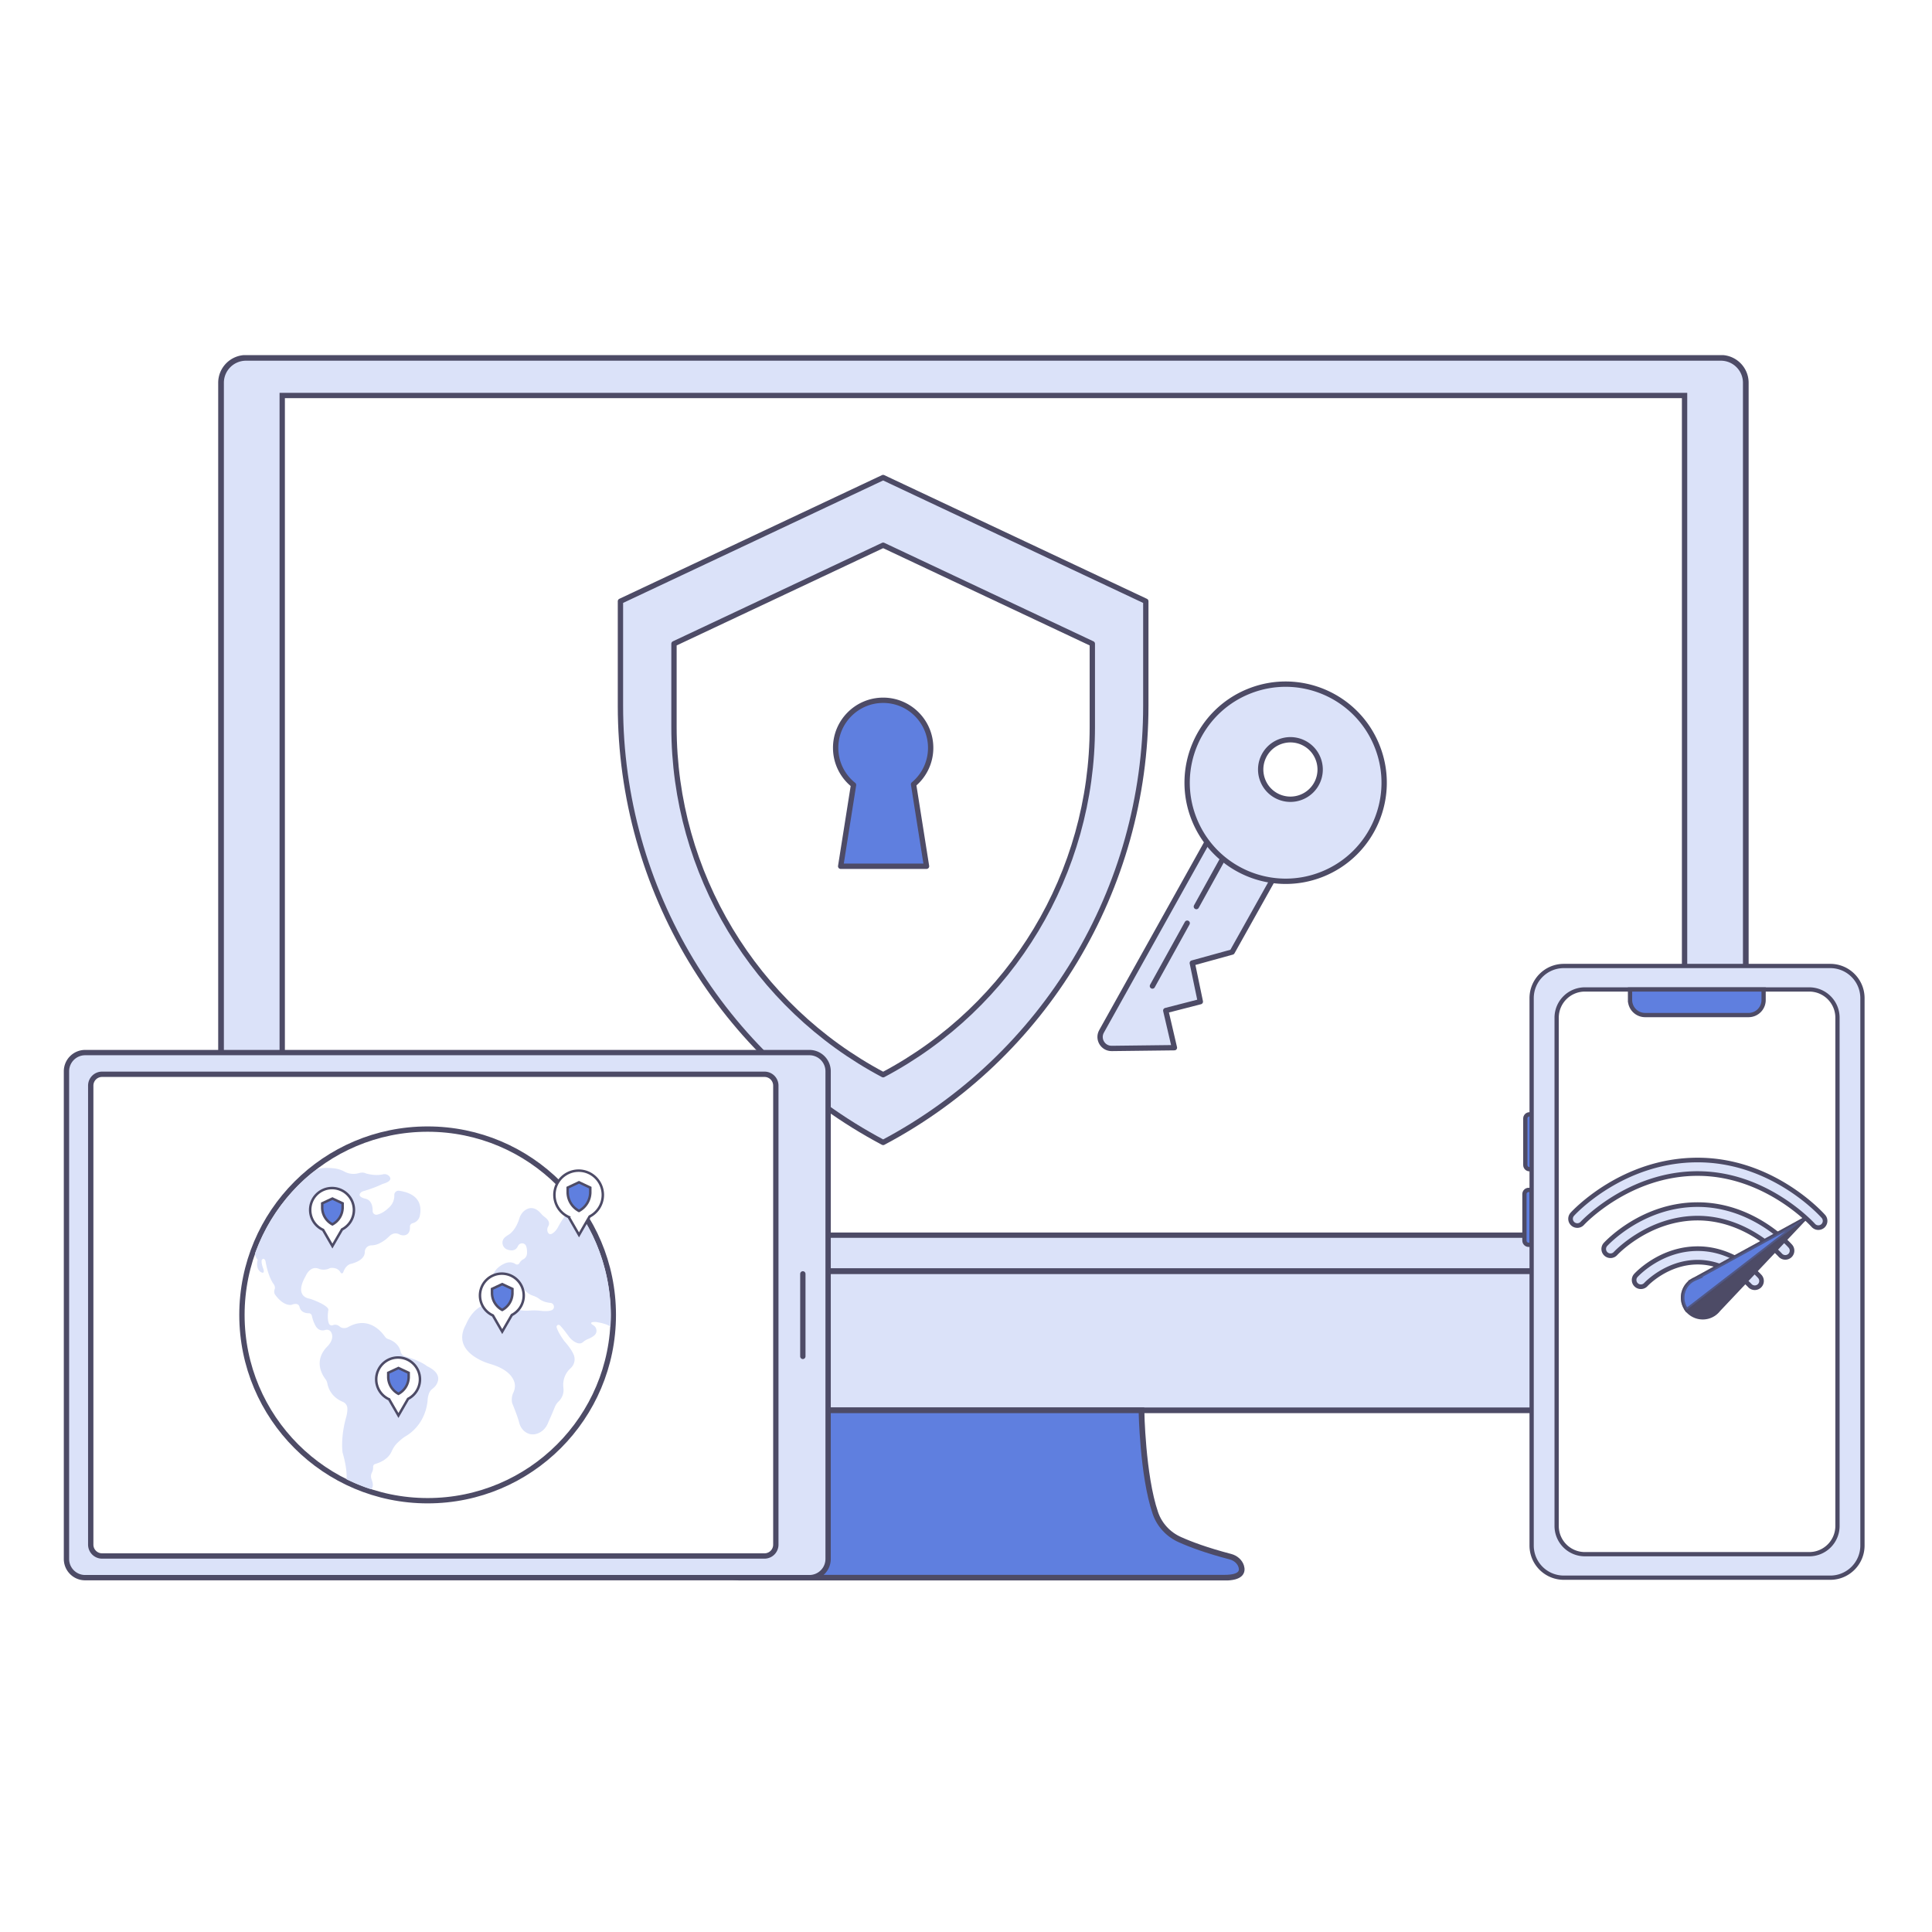 <svg xmlns="http://www.w3.org/2000/svg" width="544" height="544" fill="none" viewBox="0 0 544 544"><path fill="#fff" d="M0 0h544v544H0z"/><g clip-path="url(#a)"><path fill="#DBE2F9" stroke="#4D4B66" stroke-miterlimit="10" stroke-width="1.6" d="M491.558 357.954H62.239V107.783a7.02 7.02 0 0 1 7.014-7.018h415.302c3.869 0 7.013 3.145 7.013 7.018v250.171z"/><path fill="#fff" stroke="#4D4B66" stroke-miterlimit="10" stroke-width="1.5" d="M474.331 111.358H79.467V347.79H474.33z"/><path fill="#DBE2F9" stroke="#4D4B66" stroke-miterlimit="10" stroke-width="1.6" d="M486.016 397.107H67.791a5.55 5.55 0 0 1-5.552-5.555v-33.608h429.329v33.608c-.01 3.069-2.494 5.555-5.552 5.555Z"/><path fill="#5F7FDF" stroke="#4D4B66" stroke-miterlimit="10" stroke-width="1.6" d="M344.824 444.235H208.963c-4.624 0-5.121-1.683-4.663-3.193.44-1.358 1.644-2.353 3.039-2.716 6.707-1.759 11.313-3.48 14.237-4.8 3.229-1.434 5.752-4.149 6.898-7.496 3.631-10.594 3.937-28.923 3.937-28.923h88.994s.286 18.339 3.917 28.923c1.147 3.347 3.669 6.062 6.918 7.496 2.924 1.32 7.51 3.041 14.237 4.8 1.376.363 2.599 1.358 3.019 2.716.468 1.51-.048 3.193-4.672 3.193Z"/><path fill="#5F7FDF" stroke="#4D4B66" stroke-miterlimit="10" stroke-width="1.2" d="M430.674 329.222h.831v-15.46h-.831c-.659 0-1.185.535-1.185 1.185v13.08c0 .669.526 1.195 1.185 1.195Zm-.248 21.284h.831v-15.461h-.831c-.659 0-1.185.535-1.185 1.186v13.079c0 .67.535 1.196 1.185 1.196Z"/><path fill="#DBE2F9" stroke="#4D4B66" stroke-linecap="round" stroke-linejoin="round" stroke-miterlimit="10" stroke-width="1.2" d="M440.325 444.235h75.034c5.007 0 9.058-4.063 9.058-9.064V281.062c0-5.01-4.061-9.064-9.058-9.064h-75.034c-5.007 0-9.058 4.064-9.058 9.064v154.109a9.056 9.056 0 0 0 9.058 9.064"/><path fill="#fff" stroke="#4D4B66" stroke-linecap="round" stroke-linejoin="round" stroke-miterlimit="10" stroke-width="1.2" d="M446.258 437.618h63.177a7.95 7.95 0 0 0 7.95-7.955V286.559c0-4.388-3.555-7.955-7.95-7.955h-63.177a7.95 7.95 0 0 0-7.949 7.955v143.114a7.944 7.944 0 0 0 7.949 7.945"/><path fill="#5F7FDF" stroke="#4D4B66" stroke-miterlimit="10" stroke-width="1.2" d="M463.218 285.814h29.133a4.23 4.23 0 0 0 4.233-4.236v-2.964h-37.608v2.964a4.25 4.25 0 0 0 4.242 4.236Z"/><path fill="#DBE2F9" stroke="#4D4B66" stroke-linecap="round" stroke-linejoin="round" stroke-miterlimit="10" stroke-width="1.3" d="M511.996 345.667c-.526 0-1.051-.22-1.424-.64-.124-.144-13.167-14.591-32.573-14.591-19.415 0-32.343 13.883-32.467 14.027a1.9 1.9 0 0 1-2.685.124 1.905 1.905 0 0 1-.124-2.687c.564-.621 14.141-15.269 35.276-15.269 21.155 0 34.847 15.231 35.42 15.881a1.906 1.906 0 0 1-.162 2.687 1.92 1.92 0 0 1-1.261.468"/><path fill="#DBE2F9" stroke="#4D4B66" stroke-linecap="round" stroke-linejoin="round" stroke-miterlimit="10" stroke-width="1.3" d="M502.689 354.043c-.525 0-1.051-.22-1.423-.641-.086-.105-9.412-10.412-23.247-10.412-13.903 0-23.085 9.905-23.18 10.011a1.902 1.902 0 0 1-2.809-2.563c.42-.459 10.424-11.253 25.989-11.253 15.584 0 25.674 11.225 26.094 11.703a1.905 1.905 0 0 1-.162 2.686 1.9 1.9 0 0 1-1.262.469"/><path fill="#DBE2F9" stroke="#4D4B66" stroke-linecap="round" stroke-linejoin="round" stroke-miterlimit="10" stroke-width="1.3" d="M494.1 362.591c-.526 0-1.051-.22-1.424-.641-.057-.067-5.953-6.559-14.638-6.559-8.762 0-14.552 6.234-14.609 6.301a1.9 1.9 0 1 1-2.81-2.562c.277-.306 6.985-7.544 17.419-7.544 10.443 0 17.208 7.525 17.485 7.84a1.906 1.906 0 0 1-.162 2.687 1.93 1.93 0 0 1-1.261.478"/><path fill="#4D4B66" stroke="#4D4B66" stroke-miterlimit="10" d="M474.933 368.834a5.75 5.75 0 0 0 5.971 2.008 5.66 5.66 0 0 0 3.039-2.008l24.25-25.682z"/><path fill="#5F7FDF" stroke="#4D4B66" stroke-miterlimit="10" d="m508.212 343.162-30.977 16.962a5.7 5.7 0 0 0-2.713 2.438 5.74 5.74 0 0 0 .42 6.282z"/><path fill="#5F7FDF" stroke="#4D4B66" stroke-miterlimit="10" d="m508.212 343.162-30.977 16.962a5.7 5.7 0 0 0-2.713 2.438 5.74 5.74 0 0 0 .42 6.282z" opacity="0.5"/><path fill="#DBE2F9" stroke="#4D4B66" stroke-linecap="round" stroke-linejoin="round" stroke-miterlimit="10" stroke-width="1.5" d="M248.674 321.679c-45.51-24.104-73.974-71.414-73.974-122.939v-29.449l73.964-34.832 73.965 34.832v29.449c.009 51.525-28.455 98.835-73.955 122.939"/><path fill="#fff" stroke="#4D4B66" stroke-linecap="round" stroke-linejoin="round" stroke-miterlimit="10" stroke-width="1.5" d="M248.674 302.614c-36.233-19.199-58.897-56.861-58.897-97.898v-23.454l58.897-27.738 58.896 27.738v23.454c0 41.027-22.664 78.699-58.896 97.898"/><path fill="#5F7FDF" stroke="#4D4B66" stroke-linejoin="round" stroke-miterlimit="10" stroke-width="1.5" d="M262.05 210.566c0-7.39-5.99-13.385-13.376-13.385s-13.377 5.995-13.377 13.385c0 4.236 1.968 8.003 5.035 10.451l-3.621 22.899h24.174l-3.65-23.062a13.34 13.34 0 0 0 4.815-10.288Z"/><path fill="#DBE2F9" d="m339.665 237.521-29.496 52.883c-1.213 2.17.373 4.838 2.857 4.809l17.658-.21-2.437-10.46 9.736-2.505-2.264-10.871 11.227-3.098 11.15-19.926"/><path stroke="#4D4B66" stroke-linecap="round" stroke-linejoin="round" stroke-miterlimit="10" stroke-width="1.5" d="m339.665 237.521-29.496 52.883c-1.213 2.17.373 4.838 2.857 4.809l17.658-.21-2.437-10.46 9.736-2.505-2.264-10.871 11.227-3.098 11.15-19.926m-21.231 7.124 7.205-13.023m-19.578 35.395 9.794-17.698"/><path fill="#DBE2F9" stroke="#4D4B66" stroke-linecap="round" stroke-linejoin="round" stroke-miterlimit="10" stroke-width="1.5" d="M387.755 210.108c-5.666-14.227-21.795-21.168-36.032-15.489-14.227 5.679-21.154 21.829-15.469 36.056s21.814 21.168 36.032 15.489c14.227-5.689 21.154-21.828 15.469-36.056m-21.307 14.342c-4.291 1.712-9.164-.373-10.874-4.675-1.71-4.293.373-9.169 4.672-10.881 4.291-1.711 9.164.373 10.874 4.676a8.36 8.36 0 0 1-4.672 10.88M18.717 438.966V301.647a5.264 5.264 0 0 1 5.265-5.268H227.91a5.265 5.265 0 0 1 5.265 5.268v137.31a5.264 5.264 0 0 1-5.265 5.268H23.981c-2.904.01-5.264-2.352-5.264-5.259"/><path fill="#fff" stroke="#4D4B66" stroke-linecap="round" stroke-linejoin="round" stroke-miterlimit="10" stroke-width="1.5" d="M25.549 434.931V305.682a3.19 3.19 0 0 1 3.191-3.194h186.521a3.19 3.19 0 0 1 3.191 3.194v129.249a3.19 3.19 0 0 1-3.191 3.194H28.731a3.196 3.196 0 0 1-3.182-3.194"/><path stroke="#4D4B66" stroke-linecap="round" stroke-linejoin="round" stroke-miterlimit="10" stroke-width="1.5" d="M226.058 358.689v23.234"/><path fill="#fff" stroke="#4D4B66" stroke-miterlimit="10" stroke-width="1.5" d="M120.409 422.56c28.876 0 52.284-23.425 52.284-52.32s-23.408-52.319-52.284-52.319-52.284 23.424-52.284 52.319 23.408 52.32 52.284 52.32Z"/><path fill="#DBE2F9" d="M71.89 352.724c-.325.899.668 1.988.668 1.988-.65 2.601.803 3.423.803 3.423 1.404.832.783-.86.783-.86-.726-1.893-.42-2.534-.42-2.534.65-.822 1.032.335 1.032.335.726 4.36 2.13 6.253 2.13 6.253.593.755.593 1.339.44 1.731-.19.506-.153 1.08.163 1.52 2.474 3.413 4.624 2.82 4.624 2.82 1.92-.755 2.198.469 2.198.469.325 1.654 1.777 1.912 2.666 1.912.4 0 .745.296.83.689.402 1.95 1.224 3.136 1.224 3.136.802 1.137 1.853 1.099 2.57.879.621-.191 1.31.038 1.624.603 1.166 2.084-1.156 4.14-1.156 4.14-3.726 3.929-1.452 7.763-.42 9.112.267.353.44.764.525 1.204.65 3.28 3.106 4.676 4.357 5.183a2.05 2.05 0 0 1 1.28 1.816c.049 1.205-.353 2.534-.353 2.534-1.634 5.832-1.003 9.915-1.003 9.915s1.376 4.427 1.118 7.534c0 0 3.268 1.654 6.899 2.811 0 0 1.031-.573.152-2.782-.258-.65-.2-1.367.125-1.989.191-.363.334-.86.305-1.539a.8.8 0 0 1 .583-.803c1.185-.335 3.622-1.262 4.615-3.49.411-.918.937-1.779 1.663-2.477.353-.334.774-.717 1.29-1.137a8 8 0 0 1 1.108-.775c1.328-.774 5.379-3.604 6.077-9.848 0 0 .029-2.371 1.185-3.28.497-.392.984-.822 1.309-1.367.774-1.271 1.165-3.375-2.637-5.172 0 0-1.625-1.454-6.163-2.754a1.81 1.81 0 0 1-1.271-1.329c-.239-1.071-1.032-2.706-3.526-3.557a1.76 1.76 0 0 1-.908-.688c-1.07-1.54-4.72-5.842-10.328-2.697-.65.364-1.453.421-2.112.067a1.4 1.4 0 0 1-.315-.22c-.488-.42-1.128-.611-1.73-.42-.057.019-.124.038-.19.067a.84.84 0 0 1-1.08-.45c-.268-.669-.488-1.864-.163-3.882 0 0 .344-1.032-4.462-2.868a8 8 0 0 0-1.127-.335c-1.052-.248-3.593-1.376-.85-6.224 0 0 1.289-3.27 3.897-2.075 0 0 1.481.564 3.02-.258 0 0 2.083-.43 2.962 1.262.162.306.611.287.726-.038.334-.928.946-2.018 2.064-2.381 0 0 4.013-.784 4.022-3.346 0-.956.708-1.779 1.663-1.874.086-.01.172-.019.268-.019.601-.029 1.203-.134 1.758-.364.831-.344 2.016-1.004 3.22-2.208.372-.373.831-.66 1.356-.756a2.17 2.17 0 0 1 1.424.211c.468.239 1.003.363 1.529.277.745-.134 1.557-.669 1.5-2.4a.98.98 0 0 1 .745-.994c.994-.239 1.787-1.014 2.016-2.008.545-2.429.344-6.234-5.809-7.133-.688-.105-1.347.43-1.357 1.128v.105a4.48 4.48 0 0 1-1.366 3.375c-.937.918-2.179 1.855-3.488 2.123a1.03 1.03 0 0 1-1.242-1.023c.019-1.166-.239-2.964-1.911-3.442 0 0-2.608-.488-1.481-1.683.23-.248.535-.411.87-.497.831-.239 2.876-.861 4.901-1.807.297-.143.602-.249.918-.354.802-.258 2.312-.918 1.404-1.989-.43-.516-1.137-.717-1.796-.564-.87.211-2.504.383-4.825-.248 0 0-.612-.459-1.959-.086-1.242.344-2.551.286-3.717-.259-.172-.076-.353-.172-.535-.267a7.7 7.7 0 0 0-2.666-.813c-1.605-.182-4.166-.306-5.264.536 0-.02-11.314 7.668-16.98 23.205m90.934-11.799c-1.71-2.466-4.768 2.859-5.704 4.609a5.1 5.1 0 0 1-1.07 1.396c-1.042.927-1.558.574-1.806.009-.239-.525-.172-1.147.124-1.644.678-1.109-.287-2.094-.975-2.601a6 6 0 0 1-1.022-.946c-1.777-2.075-3.363-1.76-4.443-1.033-.812.545-1.386 1.377-1.672 2.304-1.07 3.567-2.981 4.599-2.981 4.599-.43.259-.784.517-1.07.756-1.214 1.032-.832 2.964.678 3.48 1.825.631 2.618-.22 2.962-1.004.43-.966 1.815-1.042 2.255-.067.277.622.325 1.444.287 2.161a1.96 1.96 0 0 1-1.109 1.683c-.458.22-.802.64-1.041 1.061-.23.402-.727.488-1.099.22a2.7 2.7 0 0 0-.812-.363c-.726-.192-1.5-.096-2.179.2-2.178.966-3.01 2.362-3.334 3.299-.153.459-.153.956-.067 1.434.229 1.215-1.176 1.205-1.176 1.205a7 7 0 0 0-1.032.382c-2.006.966-.697 4.083 1.376 3.27 1.157-.449 2.131-1.663 2.762-2.619a1.852 1.852 0 0 1 3.048-.077c.401.555.735 1.176.946 1.635.363.765 1.423.842 1.872.124.182-.286.287-.64.354-.965a.469.469 0 0 1 .803-.22c.907.975 1.719 1.415 2.312 1.597a5.9 5.9 0 0 1 1.834.937c.975.764 2.236 1.032 3.153 1.118 1.109.105 1.367 1.654.325 2.056-.879.335-2.13.277-3.095.162a15 15 0 0 0-2.991-.067c-1.032.077-1.854.039-2.503-.057-1.176-.172-2.179-.946-2.685-2.017-.879-1.884-2.59-1.176-3.641-.478a3.86 3.86 0 0 1-2.083.631c-4.376.038-6.526 4.493-6.965 5.507-.067.163-.153.325-.239.488-4.262 7.926 6.793 10.928 6.793 10.928 4.73 1.348 6.373 3.471 6.899 5.096.315.976.191 2.027-.239 2.955-.831 1.778-.306 3.155-.306 3.155s1.443 3.442 1.93 5.383c.268 1.061.879 2.017 1.778 2.629.84.574 1.997.937 3.459.373 1.251-.478 2.235-1.482 2.77-2.706l1.271-2.906c.239-.545.459-1.1.679-1.645.181-.449.516-1.147 1.079-1.683.984-.927 1.539-2.227 1.434-3.575-.01-.134-.029-.268-.039-.412-.219-1.96.449-3.929 1.883-5.277.047-.048.105-.096.153-.144a3.38 3.38 0 0 0 .831-3.91c-.43-.957-1.204-2.152-2.504-3.624 0 0-1.786-2.324-2.255-3.978-.152-.554.545-.946.946-.535.507.516 1.262 1.415 2.408 2.993.411.573.917 1.08 1.5 1.472.774.516 1.787.918 2.571.22a4.7 4.7 0 0 1 1.318-.822c.564-.23 1.29-.584 1.854-1.052.927-.755.793-2.228-.23-2.84-.697-.42-1.251-.965.631-.956 0 0 3.373.459 4.128 1.387-.01 0 2.073-16.637-9.039-32.691"/><path fill="#fff" stroke="#4D4B66" stroke-miterlimit="10" stroke-width="0.7" d="M169.741 336.451a6.83 6.83 0 0 1-3.717 6.081l-1.156 1.998-1.834 3.184-1.835-3.184-1.07-1.855a6.827 6.827 0 0 1 2.8-13.051c3.755 0 6.812 3.06 6.812 6.827Z"/><path fill="#5F7FDF" stroke="#4D4B66" stroke-linecap="round" stroke-miterlimit="10" stroke-width="0.7" d="M163.025 340.963a6 6 0 0 1-3.182-5.287v-1.272l3.182-1.501 3.181 1.501v1.272a6 6 0 0 1-3.181 5.287Z"/><path fill="#fff" stroke="#4D4B66" stroke-miterlimit="10" stroke-width="0.7" d="M118.25 388.397a6.18 6.18 0 0 1-3.354 5.488l-1.041 1.797-1.663 2.878-1.663-2.878-.965-1.673a6.16 6.16 0 0 1-3.63-5.612 6.15 6.15 0 0 1 6.153-6.158 6.16 6.16 0 0 1 6.163 6.158Z"/><path fill="#5F7FDF" stroke="#4D4B66" stroke-linecap="round" stroke-miterlimit="10" stroke-width="0.7" d="M112.192 392.46a5.41 5.41 0 0 1-2.876-4.771v-1.147l2.876-1.349 2.876 1.349v1.147a5.4 5.4 0 0 1-2.876 4.771Z"/><path fill="#fff" stroke="#4D4B66" stroke-miterlimit="10" stroke-width="0.7" d="M99.656 340.687a6.18 6.18 0 0 1-3.354 5.488l-1.041 1.797-1.663 2.878-1.662-2.878-.965-1.673a6.16 6.16 0 0 1-3.631-5.612 6.15 6.15 0 0 1 6.153-6.158 6.16 6.16 0 0 1 6.163 6.158Z"/><path fill="#5F7FDF" stroke="#4D4B66" stroke-linecap="round" stroke-miterlimit="10" stroke-width="0.7" d="M93.599 344.75a5.4 5.4 0 0 1-2.876-4.771v-1.147l2.876-1.349 2.876 1.349v1.147a5.42 5.42 0 0 1-2.876 4.771Z"/><path fill="#fff" stroke="#4D4B66" stroke-miterlimit="10" stroke-width="0.7" d="M147.469 364.781a6.18 6.18 0 0 1-3.354 5.488l-1.042 1.797-1.662 2.878-1.663-2.878-.965-1.673a6.16 6.16 0 0 1-3.631-5.612 6.15 6.15 0 0 1 6.154-6.158 6.16 6.16 0 0 1 6.163 6.158Z"/><path fill="#5F7FDF" stroke="#4D4B66" stroke-linecap="round" stroke-miterlimit="10" stroke-width="0.7" d="M141.411 368.844a5.41 5.41 0 0 1-2.876-4.771v-1.148l2.876-1.348 2.876 1.348v1.148a5.42 5.42 0 0 1-2.876 4.771Z"/></g><defs><clipPath id="a"><path fill="#fff" d="M18 100h507v345H18z"/></clipPath></defs></svg>